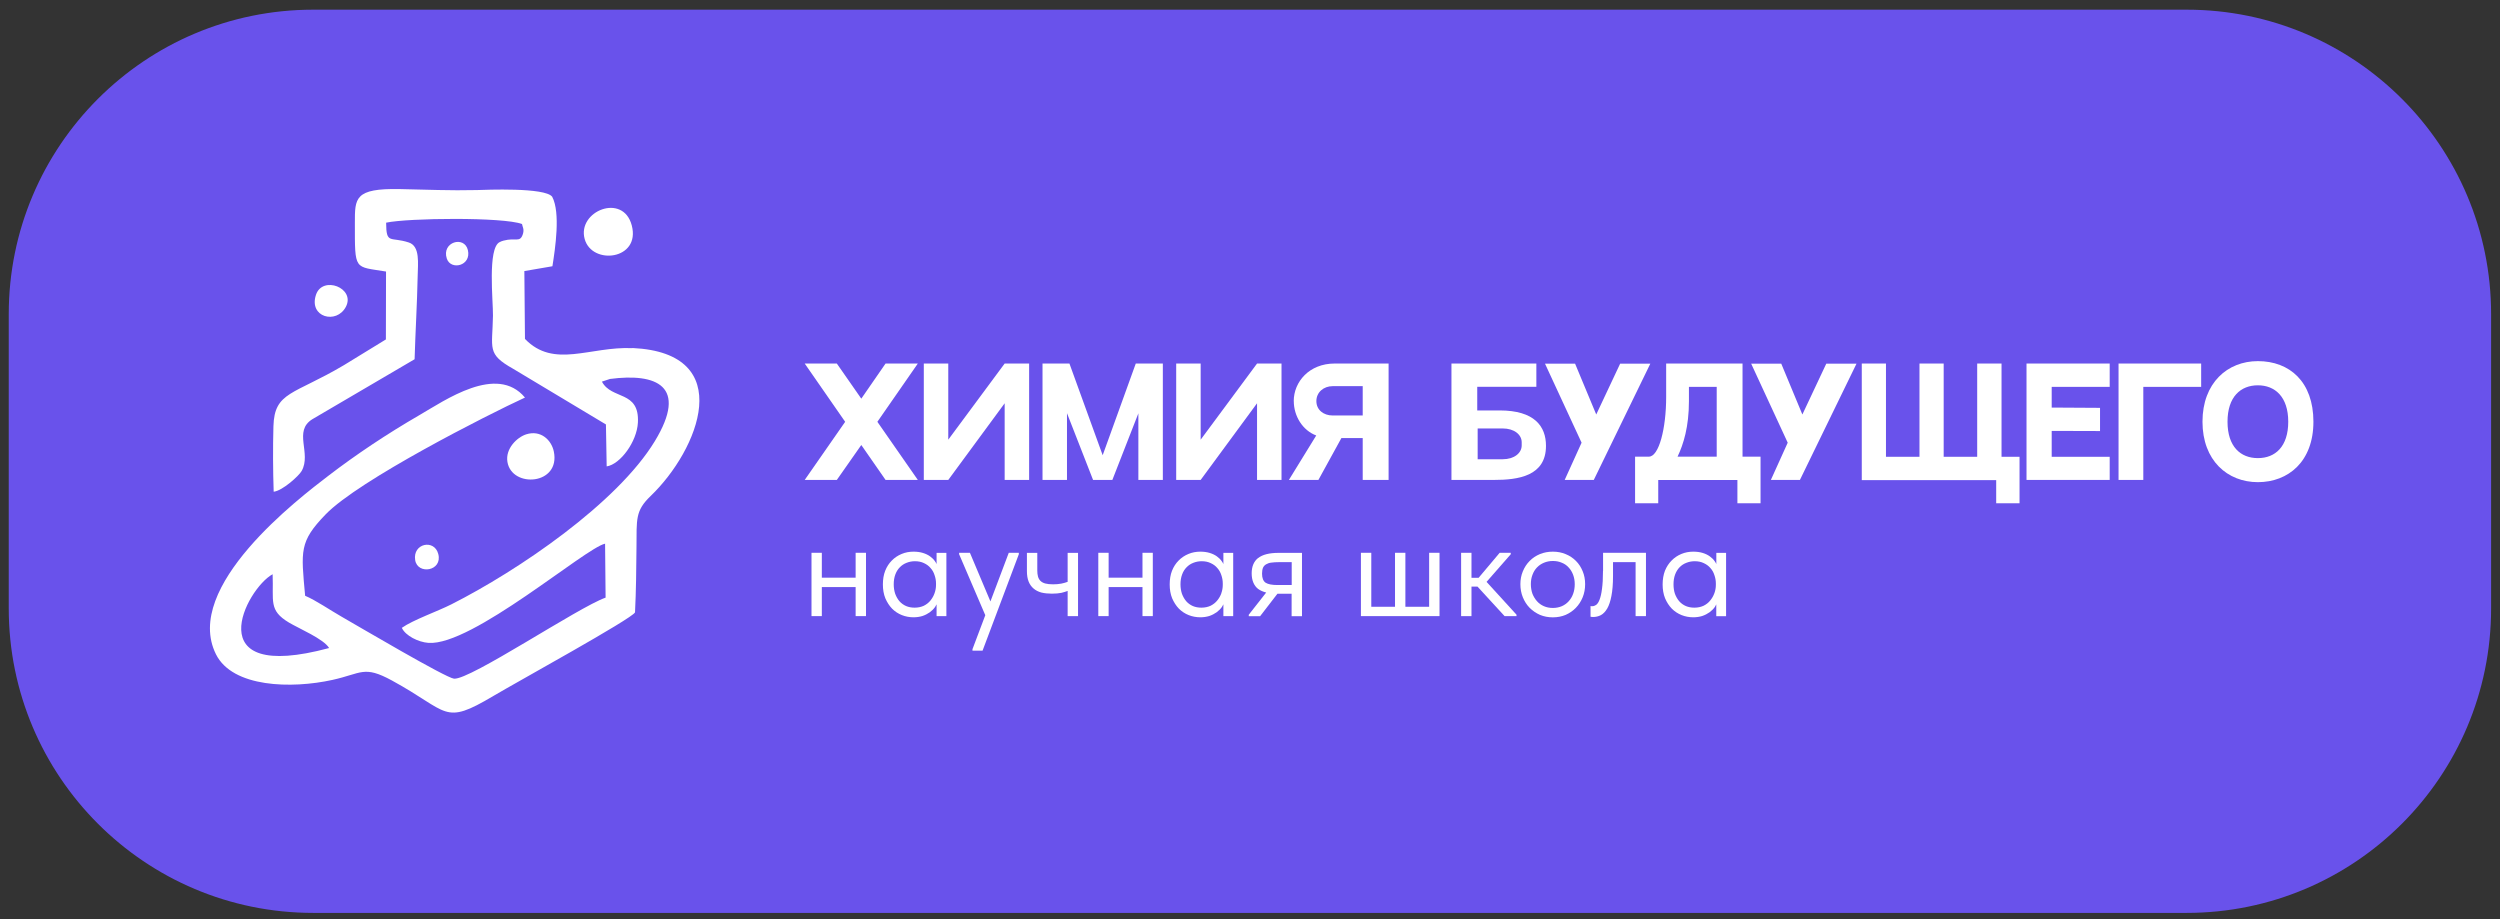 <?xml version="1.0" encoding="UTF-8"?> <svg xmlns="http://www.w3.org/2000/svg" width="155" height="57" viewBox="0 0 155 57" fill="none"><rect x="0" y="0" width="155" height="57" fill="#333333" stroke="none"/><g clip-path="url(#clip0_256_1023)"><path d="M135.571 0.6H19.42C8.994 0.6 0.542 9.052 0.542 19.478V37.722C0.542 48.148 8.994 56.6 19.42 56.6H135.571C145.997 56.6 154.449 48.148 154.449 37.722V19.478C154.449 9.052 145.997 0.6 135.571 0.6Z" fill="#6952EB"></path><path d="M39.17 13.977C38.635 11.931 35.776 13.091 36.249 14.816C36.7 16.464 39.731 16.111 39.17 13.977Z" fill="white"></path><path d="M21.446 19.019C22.052 17.856 19.994 17.061 19.59 18.28C19.128 19.671 20.865 20.133 21.446 19.019Z" fill="white"></path><path d="M39.213 21.586C36.58 21.463 34.346 22.878 32.548 21.013L32.51 16.806L34.25 16.508C34.422 15.418 34.761 13.19 34.235 12.197C33.785 11.609 30.11 11.767 29.57 11.784C27.883 11.825 26.456 11.755 24.799 11.723C21.978 11.667 22.002 12.284 22.002 13.825C22.002 16.827 21.952 16.505 23.934 16.836L23.925 21.045L21.326 22.638C18.198 24.494 17.012 24.275 16.953 26.43C16.915 27.765 16.924 29.151 16.968 30.487C17.52 30.426 18.535 29.499 18.701 29.204C19.327 28.096 18.16 26.731 19.371 25.988L25.705 22.273C25.755 20.569 25.86 18.847 25.895 17.142C25.91 16.33 26.056 15.269 25.349 15.035C24.197 14.655 23.948 15.181 23.94 13.807H23.934C25.305 13.512 31.204 13.45 32.364 13.889L32.414 14.073C32.414 14.073 32.51 14.26 32.408 14.544C32.224 15.058 31.97 14.716 31.224 14.918C31.096 14.953 31.09 14.959 30.979 15.011C30.216 15.377 30.578 18.683 30.564 19.569C30.531 21.621 30.163 21.937 31.812 22.863L37.568 26.316L37.614 28.917C38.462 28.786 39.488 27.383 39.55 26.202C39.655 24.188 37.921 24.801 37.319 23.661L37.819 23.495C40.672 23.12 42.698 23.904 40.593 27.362C38.26 31.197 32.145 35.366 27.988 37.468C27.132 37.903 25.612 38.432 24.913 38.926C25.138 39.414 25.93 39.812 26.565 39.859C29.269 40.052 36.287 33.971 37.515 33.708L37.547 37.053C35.86 37.646 29.137 42.171 28.149 42.078C27.643 42.031 22.273 38.862 21.168 38.228C20.484 37.839 19.575 37.213 18.918 36.938C18.666 34.144 18.543 33.594 20.189 31.893C22.244 29.768 30.219 25.722 32.548 24.649C30.803 22.556 27.588 24.822 26 25.74C24.001 26.897 22.069 28.186 20.35 29.505C18.567 30.873 11.303 36.377 13.39 40.566C14.419 42.63 18.07 42.715 20.613 42.154C22.428 41.753 22.554 41.242 24.296 42.189C27.88 44.141 27.45 45.015 30.593 43.148C32.046 42.285 39.199 38.353 39.371 37.968C39.438 36.646 39.45 35.269 39.462 33.942C39.477 32.182 39.377 31.677 40.342 30.75C43.315 27.897 45.755 21.884 39.213 21.577V21.586ZM16.903 35.603C16.971 37.283 16.64 37.836 17.915 38.599C18.535 38.97 20.069 39.613 20.405 40.178C12.18 42.399 15.266 36.491 16.901 35.603H16.903Z" fill="white"></path><path d="M25.741 34.726C25.887 35.655 27.454 35.413 27.173 34.346C26.928 33.404 25.577 33.688 25.741 34.726Z" fill="white"></path><path d="M31.461 28.642C31.739 30.285 34.767 30.069 34.337 27.994C34.191 27.286 33.531 26.64 32.624 26.929C32.057 27.111 31.323 27.815 31.461 28.642Z" fill="white"></path><path d="M29.009 15.506C28.792 14.588 27.363 15.003 27.702 16.032C27.95 16.783 29.239 16.485 29.009 15.506Z" fill="white"></path><path d="M68.366 28.224L66.305 22.539H64.636V29.756H66.153V25.617L67.77 29.756H68.966L70.579 25.626V29.756H72.096V22.539H70.418L68.366 28.224Z" fill="white"></path><path d="M92.98 25.447H91.589V23.983H95.254V22.539H89.99V29.756H92.621C94.138 29.756 95.851 29.517 95.851 27.643C95.851 26.43 95.138 25.447 92.977 25.447H92.98ZM94.345 27.616C94.345 28.09 93.88 28.473 93.167 28.473H91.615V26.564H93.167C93.88 26.564 94.345 26.947 94.345 27.421V27.616Z" fill="white"></path><path d="M54.905 22.539L53.4 24.717L51.883 22.539H49.892L52.4 26.152L49.892 29.756H51.883L53.4 27.59L54.905 29.756H56.905L54.397 26.152L56.905 22.539H54.905Z" fill="white"></path><path d="M74.441 27.26V22.539H72.924V29.756H74.441L77.937 25.003V29.756H79.454V22.539H77.937L74.441 27.26Z" fill="white"></path><path d="M80.215 24.869C80.215 25.795 80.758 26.681 81.606 27L79.911 29.756H81.741L83.167 27.16H84.488V29.756H86.093V22.539H82.746C81.176 22.539 80.212 23.673 80.212 24.869H80.215ZM84.488 25.76H82.623C82.071 25.76 81.615 25.421 81.615 24.869C81.615 24.316 82.071 23.942 82.623 23.942H84.488V25.763V25.76Z" fill="white"></path><path d="M58.793 27.26V22.539H57.276V29.756H58.793L62.289 25.003V29.756H63.806V22.539H62.289L58.793 27.26Z" fill="white"></path><path d="M131.35 29.756H132.885V23.986H136.472V22.539H131.35V29.756Z" fill="white"></path><path d="M139.988 22.39C138.106 22.39 136.554 23.737 136.554 26.146C136.554 28.555 138.106 29.894 139.988 29.894C141.871 29.894 143.432 28.619 143.432 26.146C143.432 23.673 141.959 22.39 139.988 22.39ZM139.988 28.403C138.919 28.403 138.106 27.698 138.106 26.146C138.106 24.594 138.927 23.889 139.988 23.889C141.05 23.889 141.871 24.603 141.871 26.146C141.871 27.689 141.067 28.403 139.988 28.403Z" fill="white"></path><path d="M125.644 29.756H130.801V28.321H127.205V26.716L130.202 26.725V25.287L127.205 25.269V23.986H130.801V22.539H125.644V29.756Z" fill="white"></path><path d="M108.04 22.539H103.302V24.617C103.302 26.57 102.855 28.312 102.232 28.312H101.375V31.203H102.811V29.759H107.719V31.203H109.154V28.312H108.037V22.539H108.04ZM106.436 28.312H104.009C104.375 27.546 104.714 26.456 104.714 24.877V23.986H106.436V28.312Z" fill="white"></path><path d="M100.449 22.548L98.967 25.699L97.655 22.548H95.79L98.058 27.447L97.011 29.756H98.815L102.32 22.548H100.449Z" fill="white"></path><path d="M111.747 25.699L110.438 22.548H108.573L110.838 27.447L109.794 29.756H111.595L115.103 22.548H113.229L111.747 25.699Z" fill="white"></path><path d="M124.095 22.539H122.586V28.321H120.508V22.539H119.008V28.321H116.93V22.539H115.43V29.768H123.764V31.203H125.211V28.321H124.095V22.539Z" fill="white"></path><path d="M66.194 36.073C66.072 36.12 65.94 36.155 65.803 36.184C65.648 36.214 65.478 36.228 65.294 36.228C65.098 36.228 64.934 36.211 64.803 36.176C64.677 36.141 64.581 36.085 64.508 36.015C64.438 35.945 64.385 35.854 64.356 35.746C64.326 35.638 64.312 35.515 64.312 35.372V34.276H63.669V35.41C63.669 35.664 63.704 35.883 63.777 36.062C63.847 36.234 63.949 36.377 64.081 36.489C64.212 36.602 64.373 36.684 64.563 36.737C64.759 36.784 64.975 36.807 65.215 36.807C65.455 36.807 65.639 36.79 65.811 36.755C65.963 36.717 66.089 36.678 66.194 36.638V38.202H66.838V34.276H66.194V36.076V36.073Z" fill="white"></path><path d="M70.834 35.38V35.442V35.816H68.735V35.442V35.38V34.273H68.095V35.38V35.442V37.076V37.208V38.199H68.735V36.398H70.834V37.076V37.208V38.199H71.474V35.442V35.38V34.273H70.834V35.38Z" fill="white"></path><path d="M61.407 37.289L60.135 34.273H59.466V34.363L61.088 38.143L60.293 40.251V40.341H60.919L63.167 34.363V34.273H62.544L61.407 37.289Z" fill="white"></path><path d="M58.068 34.974C58.045 34.916 58.013 34.857 57.969 34.799C57.893 34.685 57.79 34.586 57.665 34.495C57.539 34.404 57.39 34.334 57.217 34.281C57.045 34.229 56.852 34.203 56.639 34.203C56.376 34.203 56.13 34.249 55.899 34.346C55.668 34.442 55.464 34.577 55.291 34.755C55.118 34.928 54.981 35.138 54.882 35.389C54.785 35.638 54.739 35.921 54.739 36.237C54.739 36.553 54.788 36.839 54.891 37.094C54.999 37.342 55.136 37.558 55.309 37.737C55.481 37.909 55.683 38.044 55.917 38.137C56.148 38.228 56.39 38.272 56.639 38.272C56.834 38.272 57.019 38.245 57.191 38.193C57.364 38.134 57.516 38.055 57.647 37.962C57.779 37.865 57.887 37.757 57.977 37.631C58.013 37.579 58.042 37.523 58.068 37.468V38.202H58.676V34.276H58.068V34.977V34.974ZM57.942 36.781C57.884 36.947 57.796 37.099 57.685 37.237C57.577 37.368 57.443 37.474 57.276 37.558C57.109 37.634 56.919 37.675 56.706 37.675C56.516 37.675 56.34 37.643 56.18 37.576C56.019 37.506 55.882 37.406 55.77 37.281C55.656 37.149 55.569 36.994 55.502 36.816C55.443 36.638 55.411 36.442 55.411 36.228C55.411 36.003 55.443 35.801 55.51 35.62C55.575 35.442 55.668 35.293 55.788 35.173C55.908 35.047 56.048 34.957 56.206 34.895C56.367 34.831 56.539 34.796 56.723 34.796C56.937 34.796 57.124 34.834 57.285 34.913C57.451 34.989 57.589 35.091 57.694 35.217C57.808 35.343 57.89 35.489 57.942 35.655C58.001 35.822 58.033 35.994 58.033 36.173V36.263C58.033 36.436 58.004 36.608 57.942 36.781Z" fill="white"></path><path d="M53.049 35.38V35.442V35.816H50.953V35.442V35.38V34.273H50.313V35.38V35.442V37.076V37.208V38.199H50.953V36.398H53.049V37.076V37.208V38.199H53.692V35.442V35.38V34.273H53.049V35.38Z" fill="white"></path><path d="M93.667 34.363V34.273H92.98L91.673 35.825H91.232V35.442V35.38V34.273H90.589V35.38V35.442V37.076V37.208V38.199H91.232V36.371H91.606L93.284 38.199H94.024V38.111L92.167 36.076L93.667 34.363Z" fill="white"></path><path d="M97.704 34.773C97.526 34.594 97.316 34.454 97.07 34.355C96.828 34.252 96.562 34.203 96.275 34.203C95.989 34.203 95.723 34.252 95.471 34.355C95.229 34.457 95.015 34.597 94.837 34.781C94.659 34.96 94.518 35.173 94.416 35.424C94.314 35.667 94.264 35.933 94.264 36.219C94.264 36.506 94.314 36.781 94.416 37.032C94.518 37.281 94.656 37.5 94.837 37.684C95.021 37.868 95.234 38.014 95.48 38.123C95.723 38.225 95.989 38.275 96.275 38.275C96.562 38.275 96.825 38.225 97.07 38.123C97.313 38.014 97.526 37.871 97.704 37.684C97.883 37.5 98.023 37.284 98.126 37.032C98.228 36.781 98.278 36.512 98.278 36.219C98.278 35.927 98.228 35.661 98.126 35.416C98.023 35.167 97.886 34.951 97.704 34.773ZM97.535 36.816C97.471 36.994 97.377 37.149 97.257 37.281C97.137 37.412 96.997 37.512 96.831 37.585C96.664 37.655 96.48 37.693 96.278 37.693C96.076 37.693 95.892 37.658 95.725 37.585C95.559 37.514 95.416 37.412 95.299 37.281C95.179 37.149 95.085 36.994 95.012 36.816C94.948 36.632 94.913 36.433 94.913 36.219C94.913 36.006 94.945 35.813 95.012 35.641C95.077 35.462 95.17 35.31 95.29 35.185C95.416 35.053 95.562 34.957 95.725 34.889C95.892 34.819 96.076 34.781 96.278 34.781C96.48 34.781 96.664 34.816 96.831 34.889C96.997 34.954 97.14 35.053 97.257 35.185C97.377 35.31 97.468 35.462 97.535 35.641C97.599 35.813 97.634 36.006 97.634 36.219C97.634 36.433 97.602 36.632 97.535 36.816Z" fill="white"></path><path d="M99.385 35.398C99.385 35.857 99.364 36.228 99.323 36.515C99.288 36.801 99.235 37.023 99.171 37.184C99.113 37.339 99.04 37.447 98.958 37.506C98.882 37.558 98.8 37.585 98.718 37.585H98.674C98.657 37.585 98.636 37.582 98.613 37.576V38.236C98.613 38.236 98.639 38.245 98.657 38.245C98.68 38.251 98.715 38.254 98.765 38.254C98.943 38.254 99.107 38.216 99.256 38.137C99.405 38.055 99.537 37.918 99.648 37.728C99.762 37.532 99.846 37.272 99.908 36.95C99.972 36.623 100.007 36.214 100.007 35.72V34.854H101.407V38.199H102.05V34.273H99.39V35.398H99.385Z" fill="white"></path><path d="M75.85 34.974C75.827 34.916 75.795 34.857 75.751 34.799C75.675 34.685 75.573 34.586 75.447 34.495C75.321 34.404 75.172 34.334 75 34.281C74.827 34.229 74.634 34.203 74.421 34.203C74.158 34.203 73.912 34.249 73.681 34.346C73.45 34.442 73.246 34.577 73.073 34.755C72.901 34.928 72.763 35.138 72.664 35.389C72.567 35.638 72.521 35.921 72.521 36.237C72.521 36.553 72.57 36.839 72.673 37.094C72.781 37.342 72.918 37.558 73.091 37.737C73.263 37.909 73.465 38.044 73.699 38.137C73.93 38.228 74.172 38.272 74.421 38.272C74.617 38.272 74.801 38.245 74.973 38.193C75.146 38.134 75.298 38.055 75.429 37.962C75.561 37.865 75.669 37.757 75.76 37.631C75.795 37.579 75.824 37.523 75.85 37.468V38.202H76.458V34.276H75.85V34.977V34.974ZM75.725 36.781C75.666 36.947 75.578 37.099 75.464 37.237C75.356 37.368 75.222 37.474 75.055 37.558C74.889 37.634 74.698 37.675 74.485 37.675C74.295 37.675 74.12 37.643 73.959 37.576C73.798 37.506 73.661 37.406 73.55 37.281C73.436 37.149 73.348 36.994 73.281 36.816C73.222 36.638 73.19 36.442 73.19 36.228C73.19 36.003 73.222 35.801 73.29 35.62C73.354 35.442 73.447 35.293 73.567 35.173C73.687 35.047 73.825 34.957 73.985 34.895C74.146 34.831 74.319 34.796 74.503 34.796C74.716 34.796 74.903 34.834 75.064 34.913C75.231 34.989 75.368 35.091 75.473 35.217C75.587 35.343 75.669 35.489 75.722 35.655C75.78 35.822 75.812 35.994 75.812 36.173V36.263C75.812 36.436 75.783 36.608 75.722 36.781H75.725Z" fill="white"></path><path d="M106.412 34.273V34.974C106.389 34.916 106.357 34.857 106.313 34.799C106.237 34.685 106.135 34.586 106.009 34.495C105.883 34.404 105.737 34.334 105.565 34.281C105.392 34.229 105.199 34.203 104.983 34.203C104.723 34.203 104.474 34.249 104.243 34.346C104.012 34.442 103.811 34.577 103.638 34.755C103.466 34.928 103.328 35.138 103.226 35.389C103.132 35.638 103.083 35.921 103.083 36.237C103.083 36.553 103.132 36.839 103.235 37.094C103.34 37.342 103.48 37.558 103.653 37.737C103.825 37.909 104.027 38.044 104.261 38.137C104.492 38.228 104.734 38.272 104.983 38.272C105.179 38.272 105.363 38.245 105.535 38.193C105.708 38.134 105.86 38.055 105.991 37.962C106.123 37.865 106.231 37.757 106.322 37.631C106.357 37.579 106.383 37.523 106.409 37.471V38.204H107.017V34.279H106.409L106.412 34.273ZM106.29 36.781C106.231 36.947 106.143 37.099 106.029 37.237C105.924 37.368 105.787 37.474 105.62 37.558C105.453 37.634 105.263 37.675 105.05 37.675C104.86 37.675 104.685 37.643 104.524 37.576C104.363 37.506 104.226 37.406 104.115 37.281C104.001 37.149 103.913 36.994 103.846 36.816C103.787 36.638 103.758 36.442 103.758 36.228C103.758 36.003 103.79 35.801 103.857 35.62C103.922 35.442 104.015 35.293 104.132 35.173C104.252 35.047 104.392 34.957 104.553 34.895C104.714 34.831 104.886 34.796 105.071 34.796C105.284 34.796 105.471 34.834 105.632 34.913C105.798 34.989 105.936 35.091 106.044 35.217C106.158 35.343 106.24 35.489 106.292 35.655C106.351 35.822 106.383 35.994 106.383 36.173V36.263C106.383 36.436 106.354 36.608 106.292 36.781H106.29Z" fill="white"></path><path d="M88.607 37.62H87.134V34.273H86.491V37.62H85.02V34.273H84.377V38.199H89.25V34.273H88.607V37.62Z" fill="white"></path><path d="M78.005 34.594C77.736 34.807 77.604 35.126 77.604 35.55C77.604 35.974 77.739 36.31 78.005 36.515C78.142 36.614 78.309 36.687 78.504 36.737L77.423 38.114V38.204H78.127L79.2 36.813H80.08V38.204H80.723V34.278H79.27C78.695 34.278 78.271 34.387 78.005 34.6V34.594ZM80.083 36.272H79.2C78.867 36.272 78.624 36.225 78.469 36.129C78.32 36.026 78.247 35.839 78.247 35.568C78.247 35.413 78.268 35.287 78.309 35.193C78.355 35.097 78.425 35.027 78.513 34.98C78.604 34.927 78.709 34.892 78.835 34.881C78.966 34.863 79.112 34.854 79.273 34.854H80.086V36.272H80.083Z" fill="white"></path></g><defs><clipPath id="clip0_256_1023"><rect width="153.907" height="56" fill="white" transform="translate(0.542 0.6)"></rect></clipPath></defs></svg> 